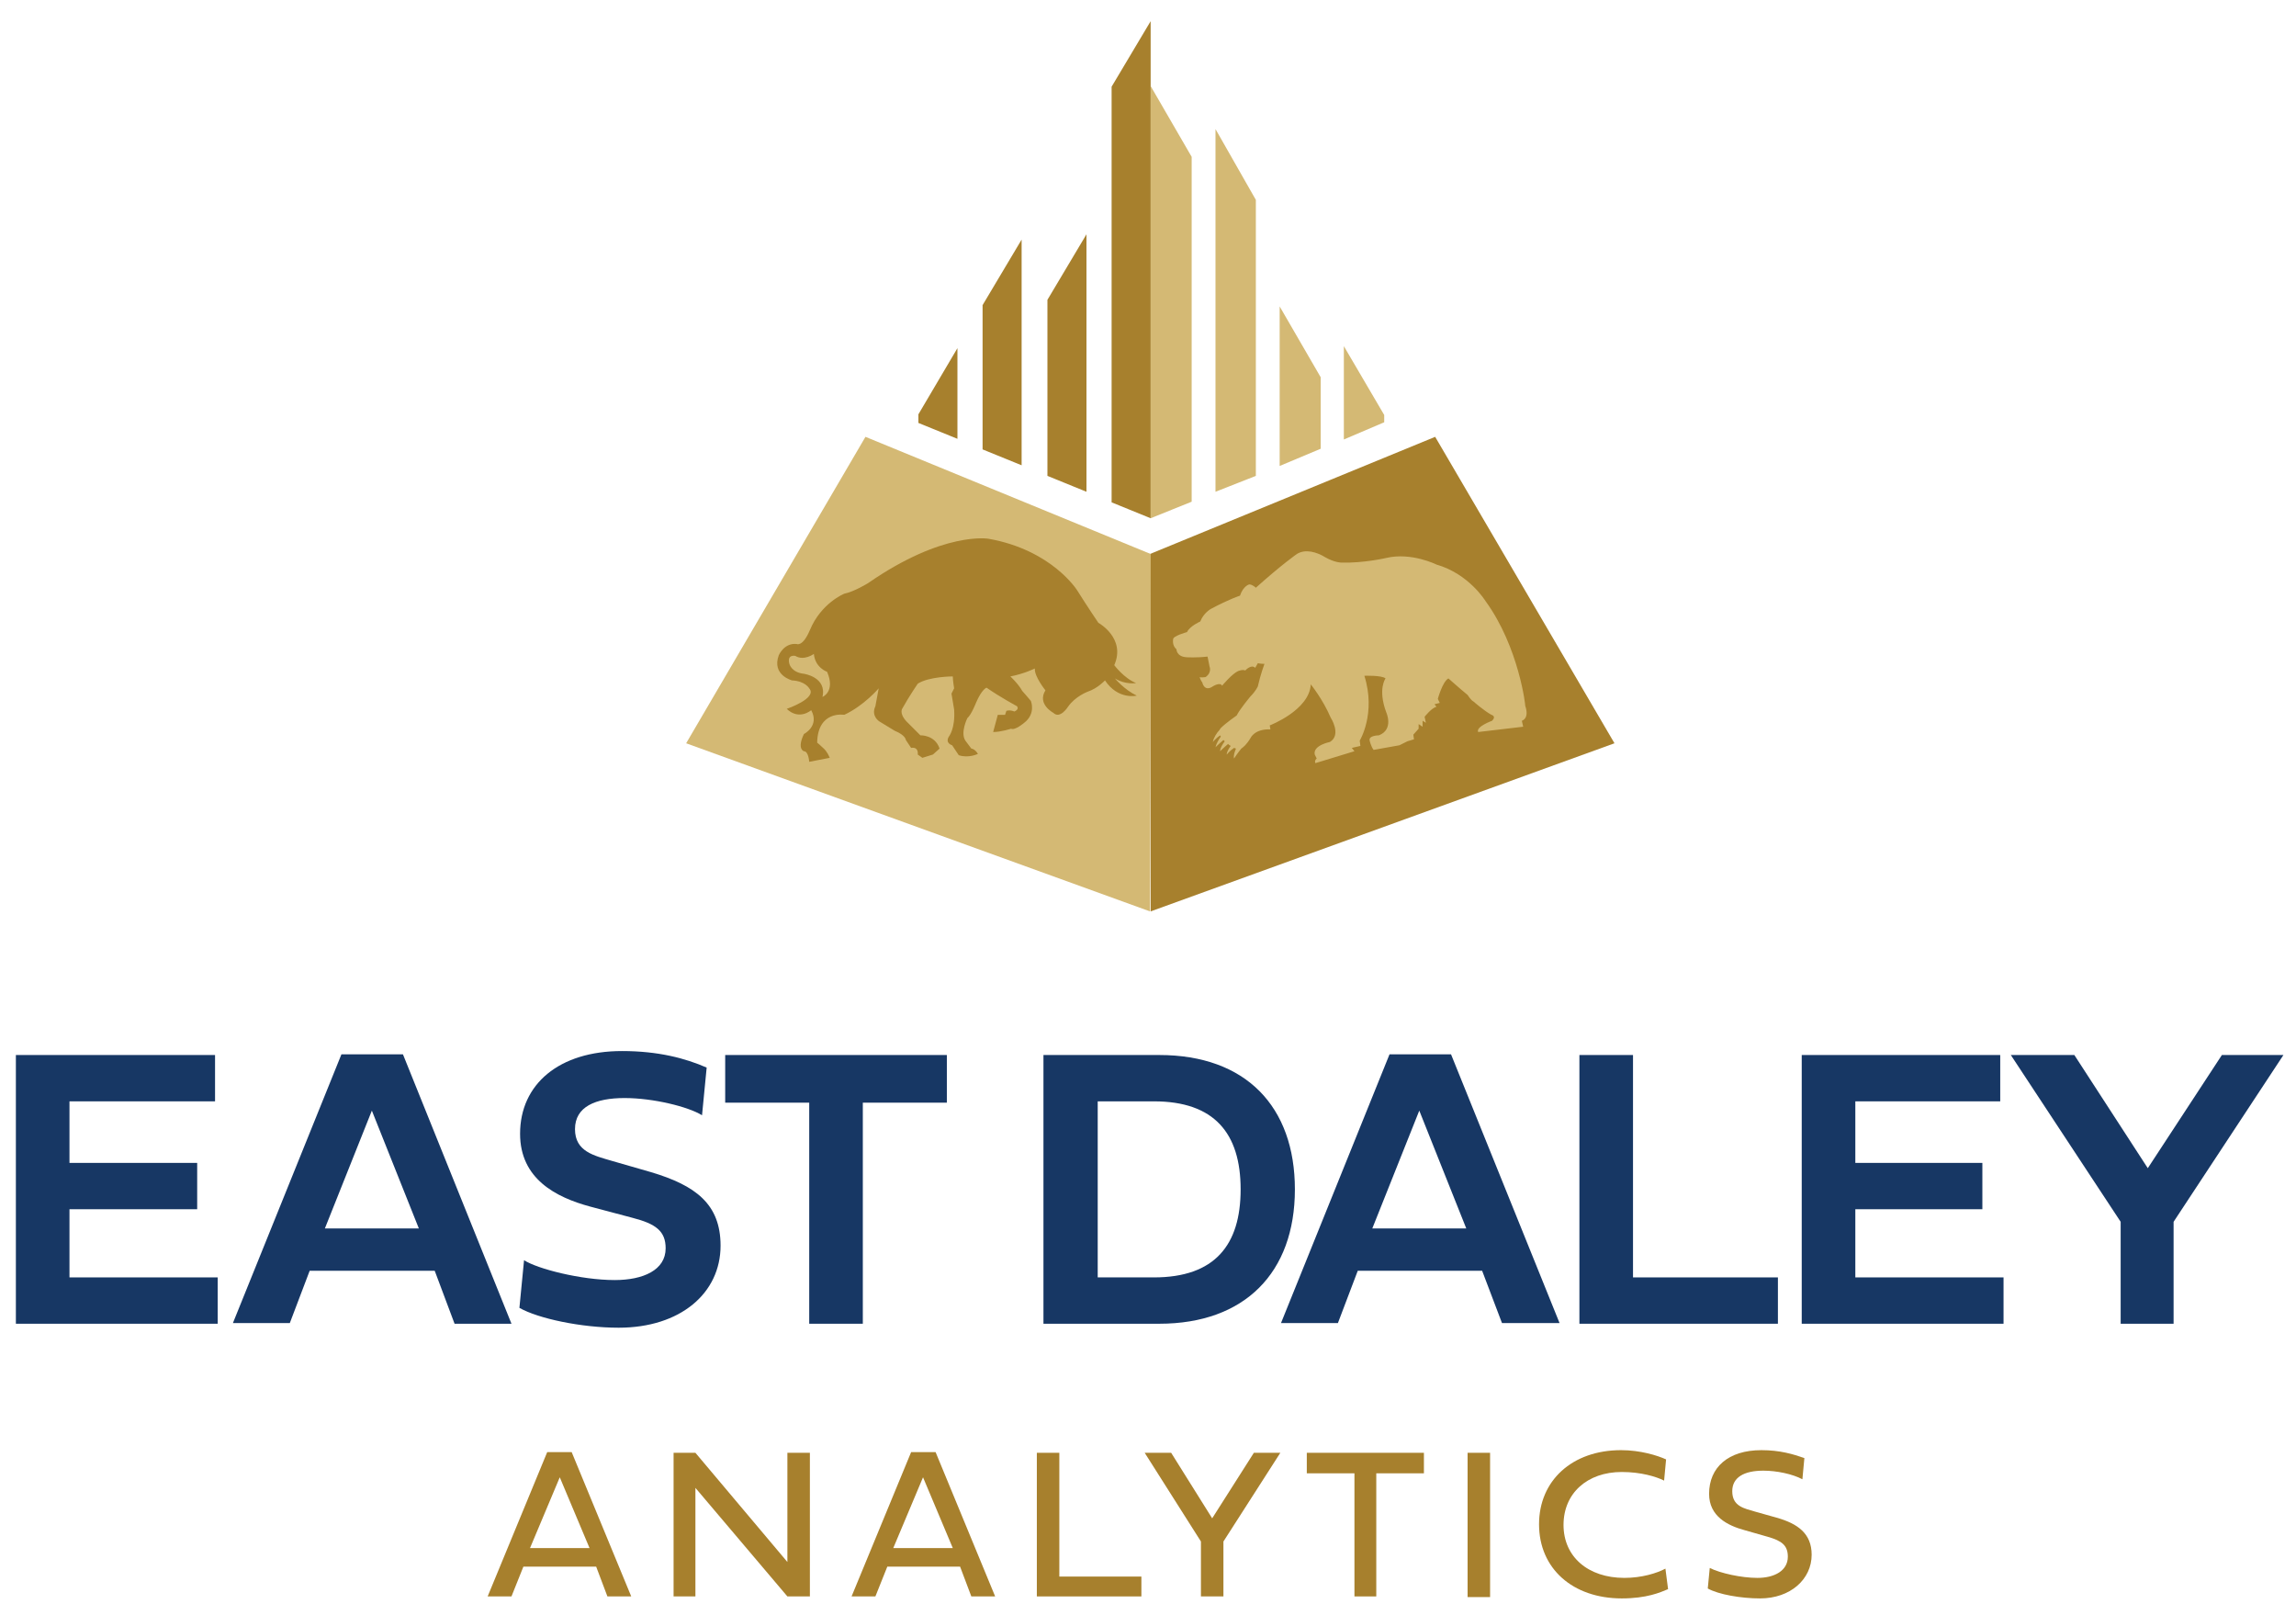 <?xml version="1.0" encoding="utf-8"?>
<!-- Generator: Adobe Illustrator 21.0.0, SVG Export Plug-In . SVG Version: 6.00 Build 0)  -->
<svg version="1.1" id="Layer_1" xmlns="http://www.w3.org/2000/svg" xmlns:xlink="http://www.w3.org/1999/xlink" x="0px" y="0px"
	 width="347px" height="242.3px" viewBox="0 0 347 242.3" style="enable-background:new 0 0 347 242.3;" xml:space="preserve">
<polygon style="fill:#A7802D;" points="173.8,83.7 216.9,66 244,112.3 173.9,137.7 "/>
<polygon style="fill:#173764;" points="32.9,200 2.4,200 2.4,159.4 32.5,159.4 32.5,166.4 10.5,166.4 10.5,175.7 29.8,175.7 
	29.8,182.7 10.5,182.7 10.5,193 32.9,193 "/>
<path style="fill:#173764;" d="M65.7,192H46.8l-3,7.9h-8.6l16.4-40.6h9.3L77.3,200h-8.6L65.7,192z M49.1,185.6h14.2l-7.1-17.8
	L49.1,185.6z"/>
<g>
	<defs>
		<rect id="SVGID_1_" x="-8.7" y="-2.9" width="360" height="255.2"/>
	</defs>
	<clipPath id="SVGID_2_">
		<use xlink:href="#SVGID_1_"  style="overflow:visible;"/>
	</clipPath>
	<path style="clip-path:url(#SVGID_2_);fill:#173764;" d="M106.8,161.3l-0.7,7.2c-2.1-1.3-7.4-2.6-11.7-2.6c-4.4,0-7.5,1.3-7.5,4.7
		c0,3.4,2.9,4,5.6,4.8l5.9,1.7c6.7,2,10.5,4.8,10.5,11.1c0,7.2-6.1,12.4-15.4,12.4c-5.7,0-12.2-1.4-15-3l0.7-7.2c2,1.3,8.6,3,13.7,3
		c4.3,0,7.7-1.5,7.7-4.8c0-2.6-1.5-3.7-5-4.6l-6.4-1.7c-5.2-1.4-10.6-4.2-10.6-11c0-7.5,5.9-12.5,15.4-12.5
		C99.5,158.8,103.6,159.9,106.8,161.3"/>
	<polygon style="clip-path:url(#SVGID_2_);fill:#173764;" points="122.3,166.6 109.6,166.6 109.6,159.4 143.1,159.4 143.1,166.6 
		130.4,166.6 130.4,200 122.3,200 	"/>
	<path style="clip-path:url(#SVGID_2_);fill:#173764;" d="M175.2,159.4c13.1,0,20.5,7.8,20.5,20.3c0,12.6-7.6,20.3-20.5,20.3h-17.5
		v-40.6H175.2z M187.5,179.7c0-8.5-4-13.3-13.1-13.3h-8.5V193h8.5C183.6,193,187.5,188.1,187.5,179.7"/>
	<path style="clip-path:url(#SVGID_2_);fill:#173764;" d="M224,192h-18.8l-3,7.9h-8.6l16.4-40.6h9.3l16.4,40.6H227L224,192z
		 M207.4,185.6h14.2l-7.1-17.8L207.4,185.6z"/>
	<polygon style="clip-path:url(#SVGID_2_);fill:#173764;" points="268.7,200 238.7,200 238.7,159.4 246.8,159.4 246.8,193 
		268.7,193 	"/>
	<polygon style="clip-path:url(#SVGID_2_);fill:#173764;" points="302.8,200 272.3,200 272.3,159.4 302.3,159.4 302.3,166.4 
		280.4,166.4 280.4,175.7 299.6,175.7 299.6,182.7 280.4,182.7 280.4,193 302.8,193 	"/>
	<polygon style="clip-path:url(#SVGID_2_);fill:#173764;" points="335.8,159.4 345.1,159.4 328.5,184.6 328.5,200 320.5,200 
		320.5,184.6 303.9,159.4 313.5,159.4 324.6,176.5 	"/>
	<path style="clip-path:url(#SVGID_2_);fill:#A7802D;" d="M90.1,236.7h-11l-1.8,4.5h-3.6l9-21.8h3.7l9,21.8h-3.6L90.1,236.7z
		 M80.1,233.9h9l-4.5-10.7L80.1,233.9z"/>
	<polygon style="clip-path:url(#SVGID_2_);fill:#A7802D;" points="105.1,241.2 101.8,241.2 101.8,219.5 105.1,219.5 119,236 
		119,219.5 122.4,219.5 122.4,241.2 119,241.2 105.1,224.8 	"/>
	<path style="clip-path:url(#SVGID_2_);fill:#A7802D;" d="M145.1,236.7h-11l-1.8,4.5h-3.6l9-21.8h3.7l9,21.8h-3.6L145.1,236.7z
		 M135,233.9h9l-4.5-10.7L135,233.9z"/>
	<polygon style="clip-path:url(#SVGID_2_);fill:#A7802D;" points="172.5,241.2 156.7,241.2 156.7,219.5 160.1,219.5 160.1,238.2 
		172.5,238.2 	"/>
	<polygon style="clip-path:url(#SVGID_2_);fill:#A7802D;" points="189.5,219.5 193.5,219.5 184.9,232.9 184.9,241.2 181.5,241.2 
		181.5,232.9 173,219.5 177,219.5 183.2,229.4 	"/>
	<polygon style="clip-path:url(#SVGID_2_);fill:#A7802D;" points="204.7,222.6 197.5,222.6 197.5,219.5 215.2,219.5 215.2,222.6 
		208,222.6 208,241.2 204.7,241.2 	"/>
	<rect x="221.8" y="219.5" style="clip-path:url(#SVGID_2_);fill:#A7802D;" width="3.4" height="21.8"/>
	<path style="clip-path:url(#SVGID_2_);fill:#A7802D;" d="M252.1,240.1c-1.2,0.5-3.2,1.4-7,1.4c-7.4,0-12.5-4.5-12.5-11.2
		c0-6.6,5-11.2,12.4-11.2c2.9,0,5.5,0.8,6.8,1.4l-0.3,3.2c-1.2-0.6-3.5-1.3-6.4-1.3c-5.2,0-8.8,3.2-8.8,8c0,4.8,3.7,8,9.2,8
		c2.6,0,4.9-0.7,6.2-1.4L252.1,240.1z"/>
	<path style="clip-path:url(#SVGID_2_);fill:#A7802D;" d="M272.7,220.3l-0.3,3.2c-1.5-0.8-3.9-1.3-5.9-1.3c-2.9,0-4.7,1-4.7,3.1
		c0,2.3,1.8,2.6,3.5,3.1l3.2,0.9c3.2,0.9,5.3,2.4,5.3,5.6c0,3.7-3.2,6.6-7.8,6.6c-2.9,0-6.3-0.6-7.9-1.5l0.3-3.1
		c1.6,0.8,4.8,1.5,7.2,1.5c2.6,0,4.6-1.1,4.6-3.2c0-1.7-0.9-2.4-3-3l-3.5-1c-2.6-0.7-5.4-2.1-5.4-5.5c0-4,2.9-6.6,7.9-6.6
		C269,219.1,271,219.7,272.7,220.3"/>
	<polygon style="clip-path:url(#SVGID_2_);fill:#D4B974;" points="173.9,83.7 130.8,66 103.7,112.3 173.8,137.7 	"/>
	<polygon style="clip-path:url(#SVGID_2_);fill:#D4B974;" points="180.1,75.8 180.1,23.7 173.9,13 173.9,78.3 	"/>
	<polygon style="clip-path:url(#SVGID_2_);fill:#D4B974;" points="189.8,71.9 189.8,30.2 183.7,19.5 183.7,74.3 	"/>
	<polygon style="clip-path:url(#SVGID_2_);fill:#D4B974;" points="199.6,67.8 199.6,57 193.4,46.3 193.4,70.4 	"/>
	<polygon style="clip-path:url(#SVGID_2_);fill:#D4B974;" points="209.2,63.8 209.2,62.7 203.1,52.3 203.1,66.4 	"/>
	<polygon style="clip-path:url(#SVGID_2_);fill:#A7802D;" points="144.7,66.3 144.7,52.6 138.8,62.6 138.8,63.9 	"/>
	<polygon style="clip-path:url(#SVGID_2_);fill:#A7802D;" points="173.9,78.3 173.9,3.2 168,13.1 168,75.9 	"/>
	<polygon style="clip-path:url(#SVGID_2_);fill:#A7802D;" points="164.2,74.3 164.2,35.4 158.3,45.3 158.3,71.9 	"/>
	<polygon style="clip-path:url(#SVGID_2_);fill:#A7802D;" points="154.4,70.3 154.4,36.2 148.5,46.1 148.5,67.9 	"/>
	<path style="clip-path:url(#SVGID_2_);fill:#A7802D;" d="M168.5,102.5c1.6,1,3.2,0.7,3.2,0.7c-1.8-0.7-3.3-2.7-3.3-2.7
		c1.8-4.1-2.4-6.4-2.4-6.4s-1.7-2.5-3.2-4.9c0,0-3.8-6.1-13.4-7.8c0,0-6.8-1.2-18.2,6.7c0,0-2.1,1.3-3.6,1.6c0,0-3.5,1.4-5.2,5.5
		c-1.1,2.6-2,2.1-2,2.1c-1.9-0.2-2.7,1.7-2.7,1.7c-1.1,3,2,3.8,2,3.8c2,0.1,2.6,1.2,2.6,1.2c1.3,1.5-3.4,3.1-3.4,3.1
		c1.9,1.8,3.7,0.2,3.7,0.2c1.3,2.4-1.1,3.6-1.1,3.6c-1.1,2.3,0,2.6,0,2.6c0.7,0,0.8,1.6,0.8,1.6l3.1-0.6c-0.4-1-0.9-1.4-0.9-1.4
		c-0.4-0.4-1-0.9-1-0.9c0.1-4.9,4.1-4.2,4.1-4.2c3-1.4,5.2-4,5.2-4l-0.5,2.7c-0.7,1.5,0.6,2.3,0.6,2.3l2.3,1.4
		c1.7,0.7,1.7,1.4,1.7,1.4l0.8,1.2c1.2-0.2,1,1,1,1l0.7,0.5l1.6-0.5l1-0.9c-0.7-2.1-2.9-2-2.9-2l-2.1-2.1c-1.2-1.3-0.6-2-0.6-2
		c1-1.8,2.3-3.7,2.3-3.7c1.7-1.1,5.3-1.1,5.3-1.1c0,0.6,0.2,1.8,0.2,1.8l-0.4,0.8l0.4,2.4c0.2,2.9-0.8,4.1-0.8,4.1
		c-0.6,1,0.5,1.3,0.5,1.3l1,1.5c1.5,0.5,2.9-0.2,2.9-0.2c-0.5-0.8-1-0.8-1-0.8l-0.9-1.2c-0.8-1.2,0.3-3.4,0.3-3.4
		c0.6-0.5,1.3-2.3,1.3-2.3c0.9-2.1,1.6-2.3,1.6-2.3c2,1.4,4.6,2.8,4.6,2.8c0.4,0.5-0.4,0.8-0.4,0.8c-0.7-0.3-1.2-0.1-1.2-0.1
		l-0.2,0.6l-1.1,0l-0.7,2.6c1.2,0,2.7-0.5,2.7-0.5c0.6,0.3,2-0.9,2-0.9c1.8-1.4,1-3.3,1-3.3c-0.4-0.5-1.3-1.5-1.3-1.5
		c-0.6-1.1-1.8-2.2-1.8-2.2c2.1-0.4,3.7-1.2,3.7-1.2c-0.1,1.2,1.6,3.3,1.6,3.3c-1.3,2.1,1.2,3.4,1.2,3.4c1,1,2.2-0.9,2.2-0.9
		c1.1-1.6,3-2.3,3-2.3c1.5-0.5,2.6-1.7,2.6-1.7c2,3,4.8,2.3,4.8,2.3C169.9,104.2,168.5,102.5,168.5,102.5 M124.3,105.3
		c0.7-3-2.8-3.5-2.8-3.5c-1.9-0.2-2.2-1.5-2.2-1.5c-0.4-1.5,0.9-1.2,0.9-1.2c1.3,0.8,2.8-0.3,2.8-0.3c0.2,2.1,2,2.7,2,2.7
		C126.3,104.5,124.3,105.3,124.3,105.3"/>
	<path style="clip-path:url(#SVGID_2_);fill:#D4B974;" d="M224.5,90.8c0,0-2.5-4.1-7.4-5.5c0,0-3.8-1.9-7.6-1c0,0-3.4,0.8-6.8,0.7
		c0,0-1,0-2.4-0.8c-1.3-0.8-3-1.3-4.3-0.5c0,0-2.3,1.6-6.2,5.1c0,0-0.5-0.5-1-0.5c0,0-0.9,0.2-1.4,1.7c0,0-1.6,0.5-4.4,2
		c0,0-1.1,0.6-1.6,1.9c0,0-1.6,0.7-2,1.6c0,0-2.2,0.6-2.1,1.1c0,0-0.2,0.9,0.5,1.5c0,0,0,1.1,1.5,1.2c0,0,1.6,0.1,3.2-0.1l0.3,1.5
		c0,0,0.4,0.9-0.6,1.6c0,0-0.7,0.1-0.9,0c0,0,0.2,0.6,0.4,0.8c0,0,0.3,1.5,1.6,0.6c0,0,1.1-0.7,1.4-0.1c0,0,1.5-1.8,2.4-2.2
		c0,0,0.7-0.3,1.1-0.1c0,0,0.9-1,1.5-0.4l0.4-0.7c0,0,0.4,0.1,1,0.1c0,0-0.6,1.6-1,3.4c0,0-0.3,0.7-1.1,1.5c0,0-1.6,1.9-2.1,2.9
		c0,0-1.6,1.1-2.4,1.9l0,0c0,0-0.1,0.1-0.2,0.3c0,0,0,0,0,0c-0.4,0.4-0.9,1.2-1,1.8c0,0,0.5-0.6,1.1-1c0,0.1,0.1,0.1,0.1,0.2
		c-0.3,0.4-0.7,1.1-0.8,1.6c0,0,0.6-0.6,1.2-1.1c0,0,0.1,0.1,0.1,0.1c0,0,0.1,0.1,0.1,0.1c-0.3,0.4-0.7,1-0.7,1.5
		c0,0,0.6-0.6,1.2-1.1c0.1,0.1,0.2,0.2,0.4,0.3c-0.3,0.4-0.6,0.9-0.6,1.3c0,0,0.5-0.6,1.1-1c0.1,0,0.2,0.1,0.3,0.1
		c-0.2,0.5-0.4,1-0.3,1.5c0,0,0.6-0.9,1.1-1.5c0.3-0.2,0.8-0.6,1.4-1.6c0,0,0.6-1.4,3-1.3l-0.1-0.6c0,0,6-2.3,6.2-6.2
		c0,0,1.8,2.2,3,5c0,0,1.7,2.6-0.1,3.7c0,0-2.6,0.5-2.3,1.9l0.3,0.6c0,0-0.4,0.3-0.2,0.7l5.9-1.8l-0.4-0.5l1.3-0.3l-0.1-0.8
		c0,0,2.5-4.1,0.7-9.8c0,0,2.6-0.1,3.2,0.4c0,0-1.2,1.6,0.1,5.1c0,0,1.2,2.6-1.1,3.5c0,0-1.6,0-1.4,0.8c0,0,0.2,0.9,0.6,1.4l3.9-0.7
		l1.2-0.6l1-0.3l-0.1-0.7l0.8-0.9l0-0.7l0.6,0.4l0-0.9l0.5,0.3l-0.2-0.9c0,0,1.1-1.4,1.8-1.5l-0.3-0.4l0.8-0.2l-0.3-0.6
		c0,0,0.7-2.6,1.6-3.1c0,0,1.8,1.6,2.9,2.5c0,0,0.5,0.8,0.9,1c0,0,1.6,1.4,2.7,2c0,0,0.8,0.2,0.1,0.9c0,0-2.5,0.9-2.1,1.7l6.8-0.8
		l-0.2-0.9c0,0,1.2-0.3,0.5-2.3C230.6,106.9,229.6,97.8,224.5,90.8"/>
</g>
</svg>
